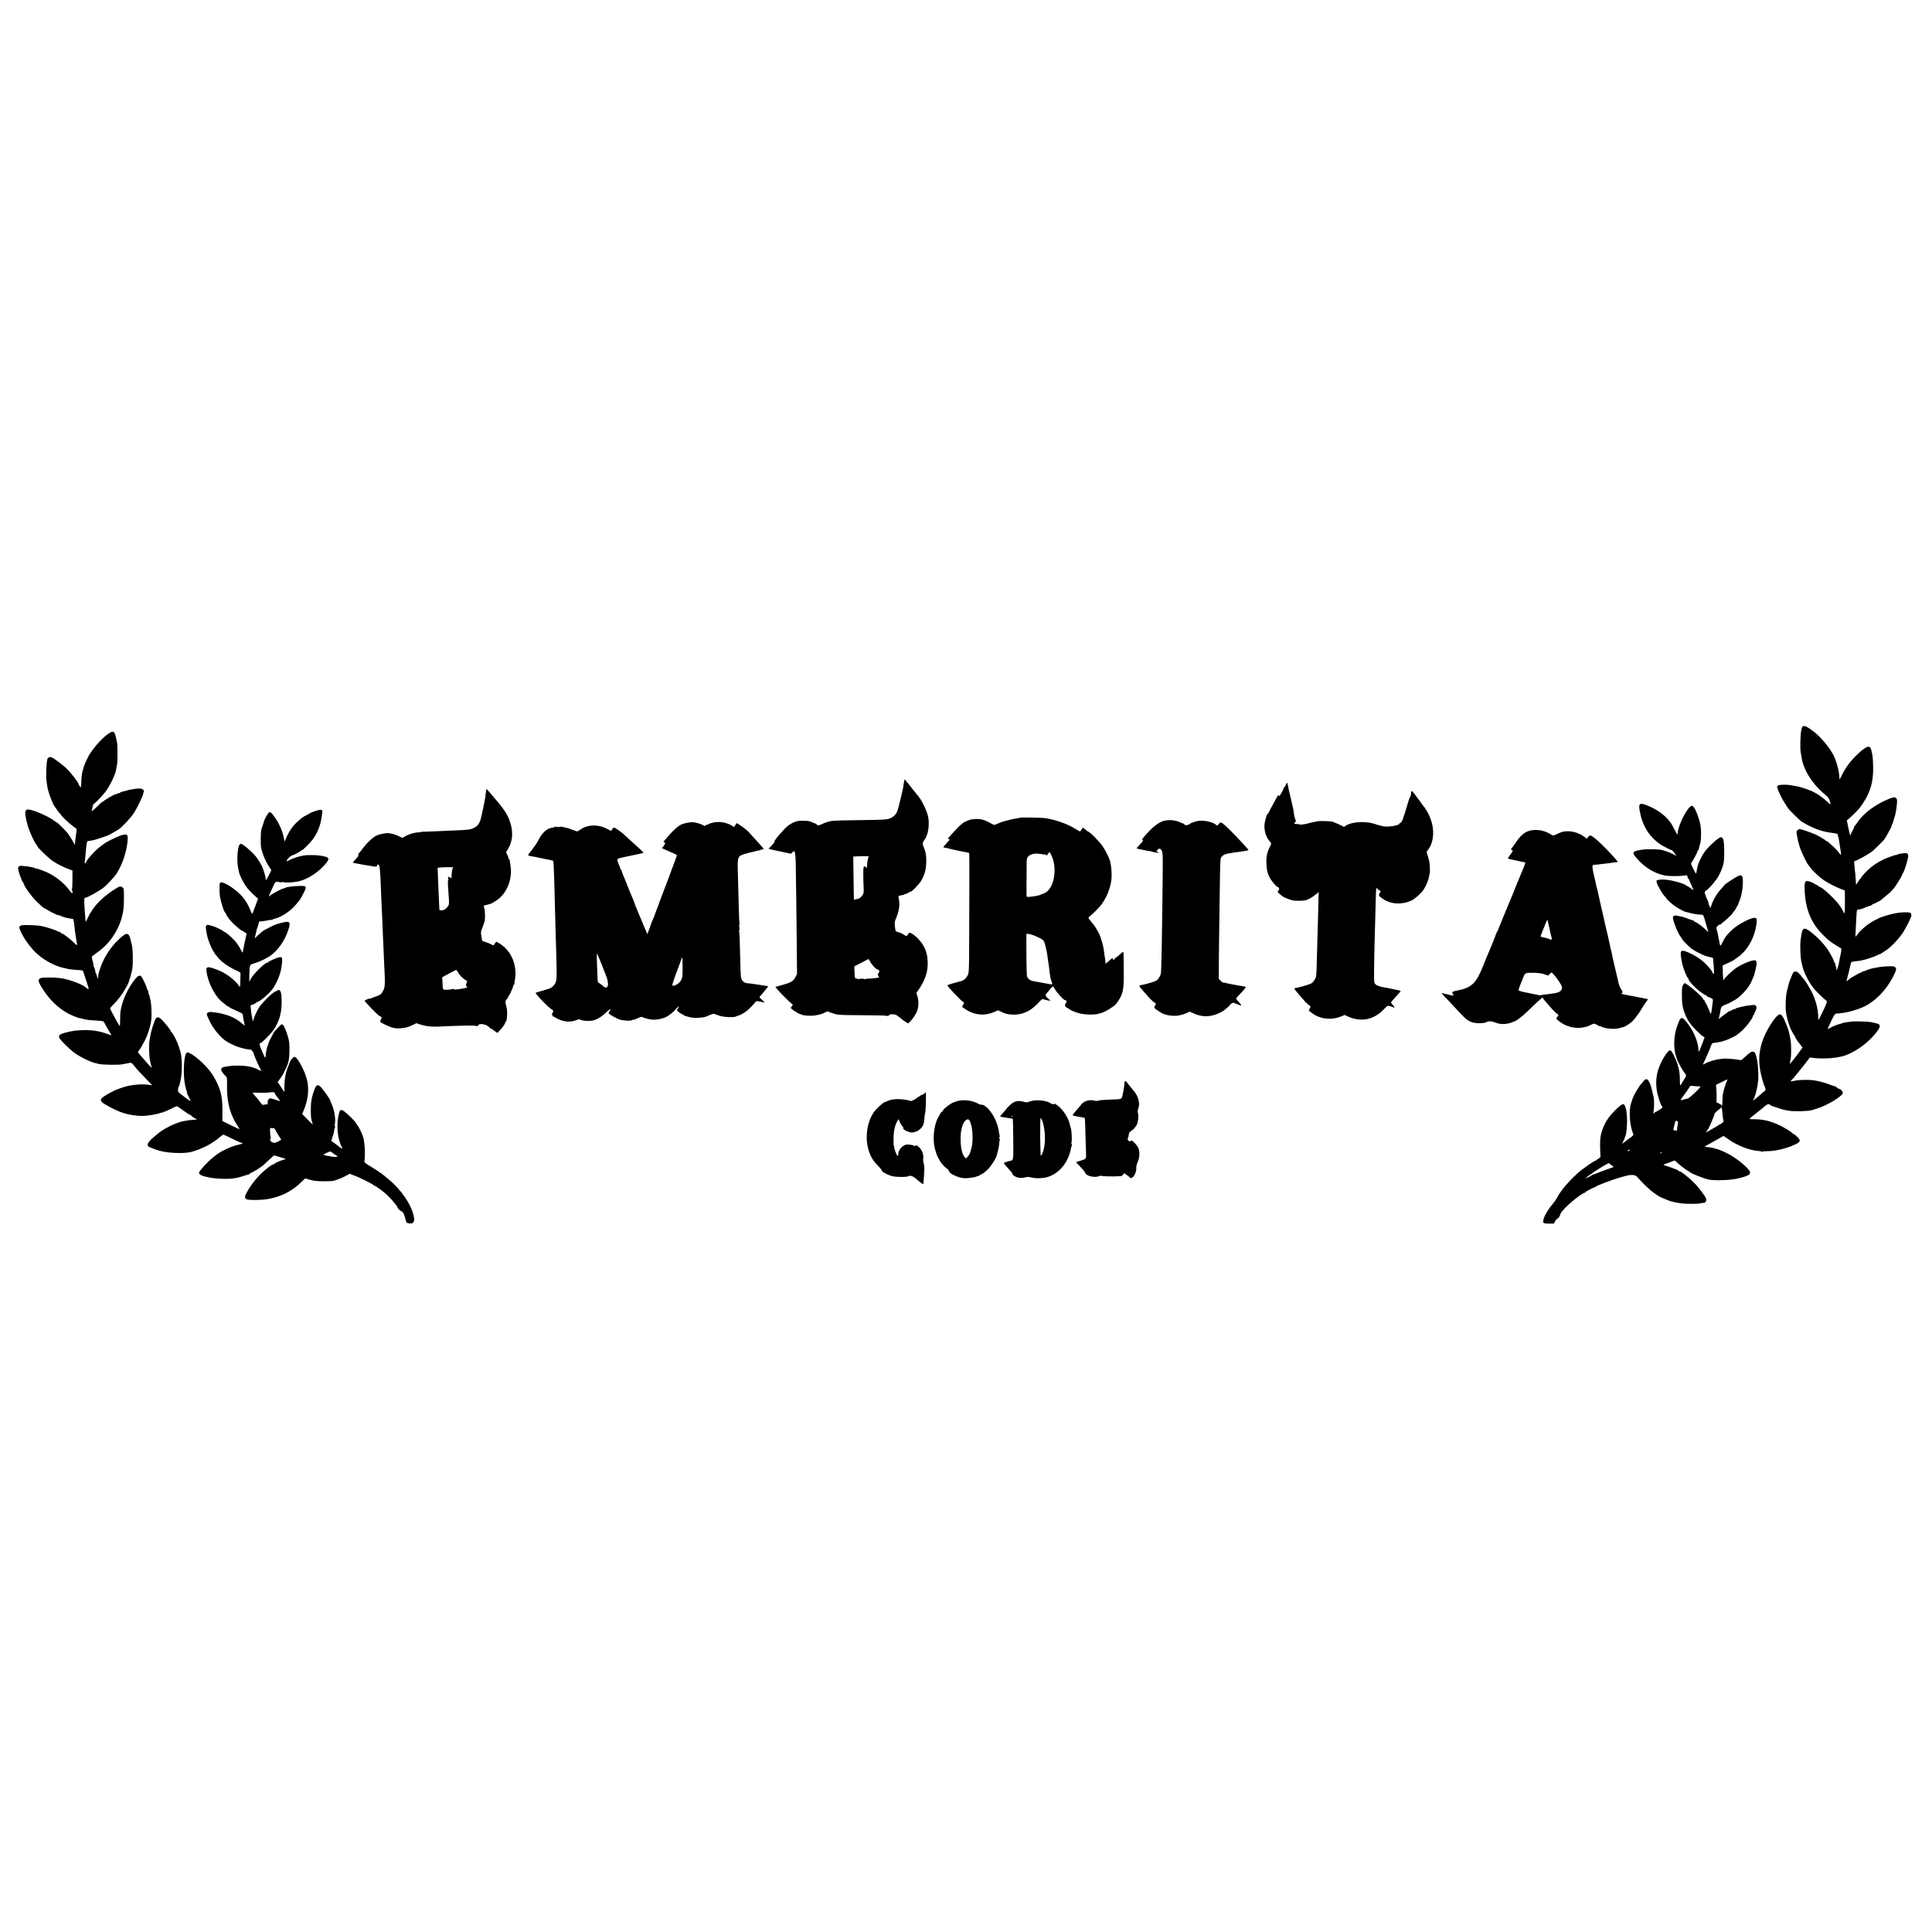 <?xml version="1.0" standalone="no"?>
<!DOCTYPE svg PUBLIC "-//W3C//DTD SVG 20010904//EN"
 "http://www.w3.org/TR/2001/REC-SVG-20010904/DTD/svg10.dtd">
<svg version="1.0" xmlns="http://www.w3.org/2000/svg"
 width="3000pt" height="3000pt" viewBox="0 0 3000 3000"
 preserveAspectRatio="xMidYMid meet">
<g transform="translate(0,3000) scale(0.1,-0.1)"
fill="#000000" stroke="none">
<path d="M27992 18721 c-7 -4 -17 -32 -23 -62 -13 -66 -19 -289 -8 -338 4 -20
10 -54 13 -76 25 -193 169 -422 361 -579 49 -39 63 -58 77 -100 9 -28 15 -52
13 -54 -2 -2 -15 6 -29 19 -74 71 -144 123 -218 162 -87 46 -227 93 -308 103
-14 2 -36 5 -50 9 -62 14 -185 13 -208 -1 -12 -8 -20 -19 -17 -24 3 -6 8 -20
10 -32 6 -30 85 -192 97 -196 4 -2 8 -10 8 -18 0 -8 5 -14 10 -14 6 0 10 -6
10 -13 0 -7 9 -23 20 -35 11 -12 20 -24 20 -28 0 -9 180 -186 205 -201 172
-106 323 -161 490 -178 33 -4 64 -11 70 -16 5 -5 6 -9 2 -9 -4 0 -3 -8 2 -18
5 -10 12 -36 15 -58 3 -21 7 -50 10 -64 17 -93 27 -172 23 -176 -2 -2 -16 14
-32 35 -15 22 -57 68 -94 101 -84 77 -88 80 -100 80 -5 0 -11 4 -13 8 -5 13
-158 100 -188 107 -3 1 -18 7 -35 14 -41 17 -143 50 -172 55 -15 3 -30 -3 -42
-15 -15 -16 -17 -28 -10 -67 13 -80 18 -101 43 -187 23 -75 112 -263 136 -285
3 -3 17 -21 30 -40 35 -52 144 -153 221 -205 57 -38 170 -96 244 -125 11 -4
32 -12 46 -18 l26 -10 1 -176 c1 -98 -2 -176 -7 -176 -7 0 -21 22 -25 40 -1 3
-19 32 -40 65 -61 96 -284 305 -324 305 -7 0 -12 3 -12 8 0 4 -15 13 -32 21
-18 8 -35 17 -38 21 -8 11 -89 40 -110 40 -34 0 -42 -34 -37 -153 13 -287 101
-501 282 -682 81 -82 125 -116 215 -170 36 -21 66 -39 68 -41 9 -6 0 -79 -15
-129 -3 -11 -7 -31 -8 -45 -5 -52 -38 -169 -46 -164 -5 3 -7 9 -4 14 3 4 -2
26 -9 48 -8 22 -12 43 -9 46 4 3 1 6 -5 6 -7 0 -12 6 -12 13 0 24 -63 142
-113 212 -93 131 -288 305 -342 305 -34 0 -47 -33 -65 -175 -12 -95 -3 -290
16 -357 3 -9 7 -26 9 -39 19 -96 104 -266 180 -358 34 -41 139 -145 174 -173
34 -26 34 -27 20 -60 -7 -18 -14 -35 -14 -38 -1 -9 -104 -220 -108 -220 -2 0
-3 19 -3 43 -1 125 -39 271 -104 400 -42 83 -112 190 -142 218 -10 9 -18 19
-18 23 0 7 -60 66 -69 67 -48 6 -49 6 -77 -60 -16 -36 -29 -68 -30 -71 0 -3
-3 -12 -7 -20 -6 -15 -25 -88 -27 -102 -1 -4 -6 -22 -11 -40 -20 -70 -28 -229
-16 -338 5 -47 35 -162 54 -210 4 -8 7 -17 8 -20 6 -22 61 -126 67 -128 4 -2
8 -8 8 -13 0 -9 49 -88 60 -99 4 -3 18 -21 33 -41 l27 -36 -40 -54 c-22 -30
-43 -58 -47 -64 -5 -5 -24 -30 -43 -55 -18 -25 -42 -53 -52 -63 -18 -18 -18
-17 -13 10 3 15 9 42 12 58 8 42 8 211 0 265 -11 77 -32 168 -47 205 -4 11
-18 47 -31 80 -33 87 -65 135 -90 135 -58 0 -225 -261 -278 -434 -42 -138 -52
-236 -37 -383 7 -77 56 -265 82 -314 11 -22 12 -34 4 -49 -6 -11 -14 -20 -18
-20 -4 0 -28 -20 -53 -44 -25 -23 -63 -55 -83 -71 l-36 -27 20 46 c24 54 63
223 55 237 -4 5 -3 9 2 9 15 0 5 269 -13 340 -2 8 -8 35 -14 60 -13 54 -26 70
-54 70 -25 0 -46 -14 -124 -86 -50 -46 -59 -51 -84 -43 -49 14 -236 28 -258
19 -3 -1 -21 -3 -40 -5 -68 -5 -195 -44 -235 -71 -32 -22 -36 -16 -16 24 11
20 27 55 36 77 10 22 26 58 35 80 10 22 26 61 35 88 10 26 20 47 24 48 3 0 15
2 26 5 11 2 40 6 65 10 25 3 56 11 70 16 14 5 34 12 44 14 25 5 169 73 176 83
3 4 15 14 28 23 78 53 222 231 222 274 0 8 5 14 10 14 6 0 10 6 10 13 0 6 6
24 14 38 39 76 24 112 -47 103 -98 -12 -115 -15 -184 -32 -40 -9 -73 -20 -73
-24 0 -5 -8 -8 -17 -8 -10 0 -33 -9 -50 -20 -18 -11 -33 -16 -33 -12 0 4 -4 2
-8 -3 -4 -6 -25 -22 -47 -37 -22 -14 -53 -38 -69 -52 -36 -32 -40 -32 -32 -3
4 12 9 36 12 52 18 115 20 118 87 144 59 22 161 78 201 111 51 41 125 121 159
172 20 32 37 59 37 62 0 2 10 25 22 52 12 27 23 54 25 59 48 172 51 228 15
233 -44 7 -180 -47 -282 -111 -62 -39 -200 -169 -200 -188 0 -5 -3 -9 -7 -9
-5 0 -9 51 -11 114 l-2 114 37 17 c80 37 128 60 133 65 3 3 24 18 48 34 121
82 212 205 267 363 36 104 54 226 36 253 -28 42 -276 -80 -391 -192 -71 -70
-97 -104 -136 -186 -28 -56 -32 -59 -39 -21 -3 13 -10 49 -16 79 -5 30 -12 66
-15 80 -2 14 -7 32 -10 40 -17 45 -14 64 12 87 15 12 31 20 35 17 5 -3 9 -2 9
3 0 4 17 19 37 33 35 24 157 140 147 140 -3 0 7 12 21 28 14 15 28 36 31 47 4
11 10 22 14 25 11 8 58 130 69 181 27 118 33 266 12 292 -17 21 -26 21 -71 -1
-43 -20 -200 -125 -200 -132 0 -3 -26 -34 -59 -68 -58 -61 -132 -189 -146
-251 -8 -36 -25 -51 -25 -22 0 11 -4 23 -10 26 -5 3 -10 15 -10 26 0 10 -4 27
-9 37 -19 35 -51 121 -51 136 0 8 12 23 28 32 40 25 140 140 183 213 21 35 50
100 65 145 23 69 27 99 28 206 2 196 -11 260 -53 260 -32 0 -186 -139 -248
-222 -53 -73 -111 -198 -119 -258 -3 -29 -15 -84 -18 -87 -2 -2 -21 33 -43 77
-40 78 -40 81 -23 102 25 33 90 157 90 174 0 8 5 14 10 14 6 0 9 3 8 8 -1 4 4
27 11 52 22 76 23 82 25 185 2 108 -13 191 -57 306 -56 147 -83 166 -137 97
-84 -108 -169 -305 -170 -398 -1 -18 -13 0 -44 62 -24 48 -55 103 -69 121 -83
109 -204 198 -348 256 -127 51 -147 39 -129 -71 39 -231 142 -403 315 -524 41
-29 166 -94 182 -94 6 0 26 -20 43 -45 l31 -45 -53 28 c-29 15 -73 33 -98 41
-25 7 -52 16 -60 19 -46 16 -229 21 -315 9 -173 -25 -178 -41 -56 -171 120
-125 260 -204 417 -233 51 -9 226 -9 285 1 47 8 47 8 54 -23 4 -17 11 -31 16
-31 5 0 9 -6 10 -12 0 -7 15 -44 34 -83 18 -38 31 -72 29 -74 -2 -3 -14 5 -27
16 -12 11 -38 29 -57 39 -19 10 -37 21 -40 24 -9 9 -74 32 -145 51 -110 30
-210 39 -273 26 -31 -6 -33 -9 -27 -38 11 -50 111 -217 137 -227 4 -2 8 -7 8
-12 0 -15 92 -99 150 -138 46 -31 145 -83 153 -81 1 1 22 -4 47 -11 76 -21
139 -31 197 -33 30 -1 33 -5 52 -67 11 -36 27 -91 35 -123 8 -31 18 -62 21
-67 14 -23 -9 -7 -43 29 -39 41 -152 121 -171 121 -6 0 -11 5 -11 10 0 6 -6
10 -12 10 -7 0 -35 9 -63 19 -44 18 -86 32 -92 33 -2 0 -28 6 -59 13 -66 15
-92 10 -96 -19 -7 -45 85 -271 128 -313 8 -8 14 -19 14 -25 0 -12 147 -158
160 -158 5 0 15 -6 22 -13 16 -16 154 -83 188 -92 3 0 28 -7 57 -15 l52 -13 6
-61 c3 -34 8 -91 9 -129 3 -57 1 -66 -10 -56 -8 6 -14 16 -14 21 0 17 -60 90
-123 149 -63 60 -157 120 -246 158 -85 36 -115 36 -122 1 -4 -22 10 -127 28
-195 17 -68 71 -198 84 -203 5 -2 9 -9 9 -16 0 -31 120 -155 207 -214 34 -23
67 -42 72 -42 6 0 11 -4 11 -10 0 -5 5 -10 11 -10 6 0 26 -7 45 -16 34 -17 35
-17 29 -68 -8 -75 -24 -178 -29 -183 -1 -2 -15 30 -30 70 -16 39 -37 84 -47
99 -11 14 -19 31 -19 37 0 6 -4 11 -10 11 -5 0 -10 5 -10 11 0 28 -198 204
-284 252 -13 7 -42 -38 -46 -70 -5 -58 -4 -213 3 -255 16 -98 52 -194 106
-278 40 -63 190 -215 221 -225 12 -4 20 -12 17 -18 -30 -88 -82 -217 -87 -217
-3 0 -6 10 -6 23 -3 144 -92 339 -217 473 -37 41 -59 35 -85 -24 -17 -39 -43
-114 -47 -132 -1 -3 -4 -18 -8 -35 -29 -122 -25 -280 9 -377 7 -21 14 -42 15
-46 5 -27 93 -186 116 -210 33 -34 32 -46 -8 -106 -21 -32 -39 -62 -39 -66 0
-4 -6 -12 -12 -18 -10 -8 -13 9 -13 81 -1 105 -7 145 -39 252 -5 17 -27 68
-52 120 -55 115 -67 114 -145 -5 -38 -59 -56 -95 -88 -177 -39 -100 -52 -215
-37 -334 10 -85 59 -242 85 -272 11 -14 5 -21 -43 -52 -30 -19 -60 -35 -66
-35 -5 0 -10 -4 -10 -10 0 -5 -5 -10 -10 -10 -6 0 -8 10 -5 23 11 41 13 188 3
230 -19 87 -41 172 -47 182 -3 6 -6 16 -7 22 -1 7 -12 28 -23 47 -26 41 -47
39 -88 -11 -15 -19 -36 -43 -45 -54 -10 -10 -18 -22 -18 -26 0 -3 -10 -20 -23
-37 -30 -40 -86 -157 -89 -186 0 -3 -5 -16 -10 -30 -38 -101 -24 -340 28 -466
13 -30 12 -31 -47 -75 -34 -24 -74 -55 -90 -68 l-29 -23 10 28 c6 16 16 34 22
41 6 7 7 13 3 13 -4 0 -3 6 3 13 39 46 51 342 18 456 -27 96 -48 90 -188 -52
-112 -114 -179 -242 -205 -392 -8 -44 -9 -179 -2 -263 4 -50 2 -54 -26 -70
-16 -9 -31 -20 -33 -24 -2 -5 -8 -8 -13 -8 -9 0 -113 -65 -135 -85 -6 -5 -22
-17 -35 -25 -143 -94 -365 -333 -427 -462 -12 -23 -42 -68 -68 -98 -107 -129
-166 -247 -147 -297 4 -9 30 -13 84 -13 l79 0 18 36 c10 19 29 41 43 47 15 8
27 26 34 51 6 28 30 60 80 111 95 98 273 235 305 235 5 0 10 4 10 9 0 5 8 11
18 14 9 4 36 18 60 32 23 14 48 25 54 25 6 0 19 6 27 13 26 22 236 102 383
145 174 52 227 50 273 -6 57 -71 191 -197 250 -237 33 -22 62 -42 65 -45 7 -7
71 -36 153 -69 46 -19 135 -38 217 -48 76 -9 264 -8 287 2 10 4 30 7 44 6 29
-2 53 36 42 66 -17 46 -121 182 -193 253 -83 82 -195 170 -216 170 -3 0 -19 9
-35 21 -16 11 -29 17 -29 13 0 -3 -6 -2 -12 3 -11 8 -70 29 -168 60 -12 4 -11
7 5 14 22 10 66 26 77 28 4 1 23 8 42 16 44 19 41 19 68 -8 41 -40 141 -118
172 -134 17 -9 33 -19 36 -22 20 -24 231 -107 305 -119 99 -17 350 -6 434 18
17 5 34 9 36 9 3 1 6 1 8 2 1 0 10 2 19 4 24 4 112 37 119 44 4 3 10 16 14 29
14 46 -199 227 -360 306 -81 40 -141 64 -170 67 -5 1 -20 5 -32 10 -12 4 -48
11 -80 15 -32 3 -60 7 -61 9 -2 2 16 14 40 26 23 12 89 48 146 81 l103 59 51
-32 c27 -18 55 -37 62 -43 21 -19 134 -76 204 -103 83 -32 163 -51 237 -56 17
-1 36 -6 43 -10 6 -5 12 -5 12 0 0 4 30 8 68 8 127 -1 295 38 428 100 95 43
101 62 43 121 -24 24 -49 44 -55 44 -7 0 -14 4 -16 8 -6 17 -128 93 -209 131
-141 66 -261 93 -403 92 -80 -1 -83 -6 39 89 93 73 101 80 144 117 34 30 65
36 81 13 3 -4 14 -9 25 -13 11 -3 54 -17 95 -32 41 -14 88 -28 105 -31 16 -2
48 -8 70 -12 79 -14 304 -7 355 11 8 3 40 13 70 22 164 49 413 201 406 248 -3
21 -35 57 -51 57 -7 0 -24 9 -38 20 -15 12 -30 21 -34 22 -4 0 -19 5 -33 10
-14 6 -29 11 -35 12 -5 2 -23 9 -40 15 -43 18 -166 49 -227 57 -82 11 -228 7
-296 -9 -64 -15 -69 -10 -27 28 18 17 156 186 214 263 l54 71 61 -7 c160 -19
381 -1 491 40 184 68 373 211 492 371 64 88 58 114 -32 132 -22 5 -47 10 -55
12 -55 12 -269 18 -320 9 -14 -3 -47 -7 -73 -10 -26 -3 -55 -10 -65 -15 -9 -5
-21 -9 -27 -10 -25 -3 -111 -35 -148 -57 -23 -13 -44 -24 -47 -24 -3 0 21 54
53 120 47 99 62 120 80 121 12 0 36 2 52 4 17 2 50 7 75 10 59 7 212 52 277
81 188 82 361 253 474 468 57 109 63 135 37 158 -16 14 -36 16 -111 13 -51 -2
-108 -6 -127 -10 -19 -4 -46 -8 -60 -11 -59 -9 -142 -33 -156 -44 -7 -7 -14
-10 -14 -7 0 16 -228 -104 -250 -132 -3 -3 -13 -12 -22 -19 -14 -11 -16 -11
-13 5 2 10 4 18 5 18 1 0 3 9 5 19 3 17 7 31 20 76 1 3 9 41 19 85 10 44 21
83 25 86 3 4 33 10 66 13 33 3 70 8 83 11 12 3 32 7 43 10 49 10 186 58 206
71 12 8 27 14 33 14 6 0 23 8 38 18 15 11 47 32 72 48 69 44 190 170 249 258
59 86 141 252 141 282 0 40 -16 49 -87 48 -79 0 -144 -9 -228 -30 -71 -17
-188 -56 -195 -64 -3 -4 -20 -12 -38 -20 -43 -17 -137 -79 -179 -116 -17 -16
-40 -36 -50 -45 -21 -19 -51 -53 -76 -89 -18 -25 -18 -23 -12 80 3 58 8 152
11 210 5 107 7 115 27 115 29 1 117 30 117 39 0 5 3 7 6 3 4 -3 19 0 35 9 16
8 29 11 29 8 0 -4 9 1 19 10 11 10 25 18 33 20 8 1 31 12 51 24 21 12 40 22
42 22 3 0 13 6 22 14 105 85 151 124 164 141 9 11 27 31 39 45 32 37 130 198
130 214 0 8 3 16 8 18 10 4 40 87 67 185 36 130 19 144 -135 111 -8 -2 -21 -7
-27 -11 -7 -5 -13 -6 -13 -3 0 3 -30 -6 -67 -20 -38 -14 -72 -27 -78 -28 -17
-4 -131 -64 -172 -91 -48 -32 -117 -90 -157 -133 -58 -63 -66 -72 -66 -81 0
-5 -4 -11 -9 -13 -5 -1 -23 -25 -40 -52 -30 -49 -31 -49 -32 -20 -1 46 -14
203 -25 292 -4 35 -2 52 5 52 28 0 226 111 281 156 22 19 161 156 175 174 21
26 115 193 115 206 0 6 6 24 14 40 8 16 17 40 19 54 3 14 10 37 15 51 6 14 13
41 16 60 3 19 7 43 10 54 2 11 7 52 11 91 5 59 4 74 -10 88 -22 22 -41 20
-116 -10 -209 -85 -394 -223 -487 -364 -19 -30 -39 -56 -44 -58 -4 -2 -8 -10
-8 -17 0 -8 -13 -36 -29 -64 -16 -27 -27 -52 -24 -55 4 -3 2 -6 -4 -6 -6 0
-20 52 -32 116 l-23 116 38 31 c33 28 132 126 159 159 28 33 95 138 117 183
72 143 99 281 94 470 -4 139 -6 157 -28 247 -21 84 -68 71 -209 -59 -107 -99
-191 -211 -250 -333 -30 -63 -38 -72 -37 -42 3 89 -48 278 -99 370 -67 120
-192 268 -293 347 -104 81 -151 103 -178 86z m-1182 -5519 c-17 -36 -46 -132
-58 -197 -3 -16 -6 -63 -6 -102 -1 -40 -4 -73 -8 -73 -5 0 -8 4 -8 9 0 5 -17
17 -38 26 l-38 17 1 91 c1 50 -2 112 -5 137 -6 45 -5 47 24 59 17 7 56 25 86
41 30 16 58 29 62 29 3 1 -2 -16 -12 -37z m-424 -71 c31 -1 30 -2 -60 -91 -50
-50 -102 -93 -116 -96 -14 -3 -46 -12 -72 -19 -55 -15 -57 -21 25 90 33 44 64
90 70 103 10 22 16 23 66 18 31 -3 70 -5 87 -5z m358 -401 c6 -77 14 -128 21
-140 4 -7 -49 -50 -61 -50 -4 0 -21 -11 -38 -24 -17 -13 -41 -26 -53 -30 -13
-4 -23 -12 -23 -17 0 -6 -4 -8 -9 -5 -5 3 -14 -1 -21 -9 -7 -8 -17 -15 -23
-15 -6 0 -19 -8 -30 -17 -19 -18 -20 -17 -7 7 7 14 16 27 19 30 15 12 104 223
106 251 0 6 109 98 111 95 1 0 4 -35 8 -76z m-690 -173 c-1 -18 -4 -34 -5 -37
-4 -12 -6 -27 -7 -53 -2 -25 -5 -27 -29 -21 -16 4 -29 7 -30 8 -2 2 28 129 33
137 2 4 12 5 23 2 14 -4 18 -12 15 -36z m-754 -422 c-7 -8 -17 -12 -22 -9 -6
4 -5 10 3 15 22 14 33 10 19 -6z m500 -35 c-8 -5 -19 -10 -25 -10 -5 0 -3 5 5
10 8 5 20 10 25 10 6 0 3 -5 -5 -10z m-804 -171 c3 -6 20 -19 37 -29 22 -14
27 -21 16 -24 -8 -3 -59 -21 -114 -41 -55 -19 -109 -40 -120 -45 -27 -13 -68
-28 -79 -28 -5 0 -12 -4 -15 -9 -3 -4 -28 -19 -56 -32 l-50 -23 28 26 c15 14
32 26 38 26 5 0 9 5 9 10 0 6 7 10 15 10 8 0 15 4 15 8 0 10 243 160 262 161
4 1 10 -4 14 -10z"/>
<path d="M1703 18620 c-97 -59 -233 -206 -320 -345 -12 -20 -67 -135 -69 -145
0 -3 -3 -12 -7 -20 -7 -18 -30 -99 -33 -120 -7 -42 -13 -111 -13 -163 -1 -53
-2 -57 -17 -43 -9 9 -17 22 -18 29 -5 34 -116 179 -195 256 -50 48 -190 154
-224 169 -32 14 -62 3 -71 -25 -17 -57 -25 -282 -13 -348 3 -16 8 -50 11 -75
9 -81 95 -305 127 -330 3 -3 18 -24 33 -47 14 -24 31 -43 36 -43 6 0 10 -6 10
-13 0 -16 118 -130 194 -187 l57 -43 -6 -54 c-3 -29 -9 -72 -13 -96 -4 -23 -7
-54 -7 -69 1 -16 0 -28 -1 -28 -1 0 -19 30 -40 68 -21 37 -44 73 -51 80 -7 7
-13 17 -13 22 0 10 -168 180 -179 180 -4 0 -17 8 -29 18 -77 66 -342 182 -414
182 -58 0 -60 -55 -10 -240 27 -99 106 -274 139 -308 7 -7 13 -18 13 -23 0
-17 175 -186 235 -226 74 -50 171 -99 250 -128 l60 -22 0 -146 c0 -91 -4 -147
-10 -147 -7 0 -7 -3 0 -8 12 -9 16 -52 4 -52 -4 0 -18 15 -31 33 -99 139 -266
264 -433 322 -27 9 -57 20 -65 23 -8 3 -19 4 -24 3 -4 -1 -13 2 -20 7 -14 12
-106 29 -198 36 -56 5 -72 -9 -65 -56 6 -44 57 -179 74 -200 8 -9 16 -23 17
-32 5 -34 115 -185 186 -256 74 -73 115 -110 125 -110 3 0 28 -15 57 -33 29
-18 69 -39 88 -47 19 -7 39 -17 45 -22 5 -4 18 -8 30 -8 12 0 25 -4 30 -8 12
-9 66 -27 115 -38 30 -6 45 -9 82 -13 8 -1 17 -42 23 -106 6 -61 13 -118 20
-159 2 -17 7 -44 10 -61 18 -104 23 -100 -47 -33 -35 33 -81 72 -103 86 -22
15 -42 30 -45 33 -3 3 -15 9 -27 13 -13 4 -23 12 -23 17 0 5 -8 9 -18 9 -10 0
-22 4 -27 9 -14 14 -181 68 -250 81 -33 7 -117 14 -188 15 -175 4 -183 -4
-121 -129 40 -81 104 -173 179 -257 122 -136 328 -255 497 -284 17 -3 34 -8
37 -10 8 -4 134 -18 190 -19 28 -1 47 -7 51 -16 8 -17 83 -249 86 -267 3 -18
-9 -16 -33 6 -53 50 -218 116 -363 146 -49 10 -147 17 -225 16 -100 -1 -113
-3 -137 -16 -36 -22 -23 -60 67 -196 115 -172 275 -310 443 -380 41 -17 82
-32 91 -34 9 -1 34 -8 56 -13 67 -18 106 -23 215 -29 58 -3 110 -9 116 -14 5
-4 21 -30 34 -56 13 -26 39 -71 57 -100 18 -29 33 -54 33 -57 0 -3 -30 6 -67
20 -111 42 -232 61 -357 58 -61 -2 -124 -5 -141 -8 -126 -18 -231 -50 -244
-74 -5 -9 -5 -27 -1 -38 13 -32 166 -183 241 -236 91 -65 228 -132 309 -153 3
0 30 -7 60 -15 57 -15 322 -19 370 -6 14 3 39 8 55 10 17 3 42 7 56 11 28 7
36 2 84 -59 34 -43 83 -96 193 -209 l77 -79 -50 7 c-114 16 -274 2 -390 -34
-64 -20 -169 -61 -174 -68 -3 -5 -11 -9 -17 -10 -19 -4 -127 -70 -151 -92 -22
-21 -22 -44 1 -66 31 -30 174 -107 271 -146 101 -41 245 -68 357 -67 84 1 220
24 281 47 15 6 27 8 27 5 0 -4 7 -1 15 6 8 7 15 10 15 7 0 -3 42 15 93 40 50
25 97 46 102 46 6 0 51 -30 101 -66 50 -37 96 -67 102 -67 6 0 12 -3 14 -7 5
-12 66 -53 77 -53 5 0 12 -4 15 -8 3 -5 -19 -10 -49 -11 -30 -1 -63 -4 -73 -6
-11 -2 -35 -6 -53 -9 -62 -10 -74 -14 -159 -46 -47 -18 -92 -39 -101 -46 -8
-8 -20 -14 -25 -14 -8 0 -98 -57 -129 -82 -153 -122 -190 -168 -166 -206 7
-12 118 -55 191 -74 115 -30 296 -40 427 -25 98 12 287 89 384 157 20 14 47
32 59 40 12 8 38 30 58 47 20 18 43 33 50 33 8 0 44 -16 80 -34 79 -41 168
-81 200 -91 32 -9 24 -14 -49 -31 -119 -27 -279 -103 -356 -169 -6 -5 -24 -20
-40 -32 -76 -58 -213 -209 -213 -234 0 -30 49 -52 165 -74 112 -22 303 -27
390 -10 57 11 70 13 70 15 0 1 8 3 17 5 9 2 41 11 70 21 29 10 56 17 61 16 4
-1 7 2 7 6 0 5 19 17 43 27 39 17 140 82 177 113 8 7 48 44 89 83 40 38 76 69
80 69 3 0 45 -13 94 -29 l87 -28 -42 -13 c-54 -15 -132 -51 -136 -62 -2 -4 -9
-8 -16 -8 -25 0 -133 -84 -213 -165 -80 -82 -158 -187 -203 -275 -32 -60 -33
-74 -10 -95 15 -14 39 -17 122 -18 95 0 183 6 233 17 91 20 127 30 196 57 99
38 207 108 297 194 l71 67 53 -15 c29 -9 71 -19 93 -23 44 -8 244 -9 287 -1
42 8 137 45 200 79 l58 31 62 -23 c78 -27 308 -141 308 -152 0 -4 6 -8 13 -8
15 0 141 -92 201 -148 56 -51 156 -172 156 -187 0 -14 41 -54 71 -69 22 -11
35 -42 59 -133 9 -37 15 -43 44 -49 77 -14 101 23 78 121 -41 180 -194 402
-388 563 -21 17 -50 42 -64 53 -41 35 -139 101 -230 155 -65 39 -84 56 -82 70
17 101 5 314 -23 389 -26 74 -65 149 -92 182 -13 14 -23 30 -23 34 0 13 -138
147 -181 176 -48 31 -62 23 -78 -45 -41 -173 -22 -384 46 -515 14 -28 14 -28
-9 -16 -13 6 -30 19 -40 28 -9 9 -38 31 -65 50 l-49 34 14 46 c8 25 16 53 20
61 4 13 8 33 15 80 2 8 6 21 10 28 5 6 4 12 -1 12 -6 0 -7 14 -3 33 16 77 -6
219 -50 314 -10 24 -19 47 -19 51 0 14 -104 165 -143 206 -49 54 -75 46 -104
-31 -44 -115 -58 -197 -57 -328 0 -100 6 -142 24 -189 5 -15 7 -26 5 -26 -3 0
-40 37 -84 81 l-79 81 26 62 c60 147 80 289 58 426 -23 145 -154 400 -206 400
-18 0 -69 -64 -74 -94 -2 -6 -10 -29 -20 -51 -37 -85 -58 -188 -59 -297 -1
-59 -2 -106 -3 -105 -1 1 -24 37 -52 79 l-50 77 31 43 c40 54 49 70 82 138 56
113 68 166 69 300 1 136 -2 157 -34 257 -32 102 -62 158 -84 158 -17 0 -134
-127 -136 -147 0 -3 -16 -34 -34 -67 -19 -34 -32 -61 -29 -61 3 0 0 -7 -7 -15
-7 -8 -9 -15 -5 -15 4 0 3 -6 -2 -12 -13 -17 -35 -110 -37 -159 -1 -21 -4 -41
-7 -44 -3 -3 -18 25 -33 62 -15 38 -34 83 -42 101 -15 36 -18 62 -6 62 23 0
163 139 211 210 90 132 127 268 124 450 -2 100 -8 140 -27 158 -16 16 -14 17
-87 -23 -50 -28 -189 -168 -233 -233 -37 -58 -84 -159 -90 -199 -3 -18 -13
-25 -13 -10 -1 6 -6 36 -12 65 -6 29 -10 56 -10 60 1 4 0 9 -1 12 -1 3 -4 26
-6 51 l-4 46 45 18 c25 11 45 23 45 27 0 4 5 8 11 8 34 0 172 115 235 195 57
72 123 222 139 317 16 88 20 148 13 168 -7 19 -13 21 -44 15 -38 -7 -167 -65
-172 -77 -2 -5 -9 -8 -16 -8 -34 0 -213 -176 -250 -246 l-26 -49 2 122 c2 68
6 123 10 123 5 0 7 5 5 12 -1 7 24 19 59 29 72 20 182 70 242 111 123 84 230
233 285 398 45 133 31 153 -86 124 -40 -10 -74 -19 -77 -20 -3 -1 -15 -5 -28
-9 -22 -7 -127 -59 -182 -90 -14 -7 -52 -39 -84 -69 -32 -31 -60 -56 -62 -56
-1 0 6 29 16 65 10 36 16 65 13 65 -3 0 -1 6 4 13 6 6 16 36 23 65 6 28 13 52
13 52 1 1 27 3 57 6 30 3 72 10 93 15 20 6 42 7 47 4 6 -3 10 -2 10 3 0 6 15
13 33 16 93 17 251 120 327 214 25 30 50 60 55 66 14 15 51 80 82 145 38 76
28 87 -73 84 -112 -3 -202 -15 -229 -31 -5 -4 -17 -7 -25 -9 -25 -3 -176 -83
-199 -105 -12 -11 -24 -18 -26 -16 -2 2 10 32 27 68 17 36 39 84 49 108 22 50
36 58 89 44 22 -5 40 -6 40 -1 0 5 10 5 23 0 31 -11 152 -4 232 13 146 31 326
151 435 290 56 72 37 91 -117 112 -58 9 -195 8 -243 -1 -67 -12 -145 -37 -202
-65 -32 -16 -58 -27 -58 -24 0 27 63 90 93 93 14 1 111 53 125 67 7 8 18 14
24 14 5 0 47 37 92 83 119 120 188 262 211 434 4 26 8 58 10 70 7 43 -20 49
-98 23 -40 -13 -77 -27 -82 -31 -6 -4 -35 -21 -66 -37 -62 -32 -80 -46 -156
-116 -69 -64 -126 -153 -178 -281 -7 -16 -10 -11 -15 25 -15 105 -67 229 -139
333 -47 68 -69 89 -88 85 -17 -3 -73 -99 -86 -147 -3 -12 -6 -24 -7 -26 0 -3
-7 -23 -15 -45 -8 -22 -14 -42 -15 -45 0 -3 0 -6 -1 -7 -11 -29 -15 -226 -5
-278 17 -91 69 -215 124 -298 l35 -54 -38 -78 c-21 -44 -42 -77 -47 -74 -5 3
-6 9 -3 13 7 12 -32 149 -58 201 -21 42 -69 119 -92 148 -45 56 -137 140 -194
178 -42 27 -42 27 -61 8 -29 -29 -45 -224 -27 -334 11 -68 19 -105 27 -125 64
-154 123 -236 247 -345 l40 -35 -39 -105 c-21 -58 -42 -113 -46 -123 -6 -14
-16 2 -41 65 -54 131 -134 231 -260 322 -108 79 -190 112 -206 85 -9 -13 -9
-163 0 -209 19 -108 67 -251 87 -258 4 -2 8 -8 8 -14 0 -15 55 -92 97 -134 44
-45 138 -124 147 -124 4 0 21 -10 39 -22 18 -13 33 -23 35 -24 1 -1 -5 -32
-14 -70 -17 -75 -18 -78 -30 -144 -4 -25 -9 -48 -10 -52 -1 -5 -2 -16 -3 -25
-1 -11 -11 0 -25 27 -39 78 -73 125 -133 186 -64 63 -116 104 -133 104 -5 0
-10 4 -10 9 0 7 -120 67 -155 77 -87 26 -94 27 -108 16 -8 -7 -13 -24 -11 -40
12 -94 19 -126 44 -202 28 -85 79 -183 120 -230 12 -14 30 -34 39 -45 47 -58
164 -137 276 -187 57 -25 60 -29 59 -60 -1 -18 -2 -71 -3 -118 -2 -83 -2 -84
-19 -60 -51 74 -146 154 -252 212 -44 24 -150 65 -187 73 -10 1 -22 4 -28 6
-5 1 -18 -1 -27 -5 -14 -6 -16 -17 -12 -54 3 -26 8 -56 11 -67 4 -11 8 -27 10
-35 32 -135 132 -308 220 -377 19 -15 47 -38 62 -50 14 -13 32 -23 39 -23 6 0
12 -3 12 -8 0 -7 42 -28 153 -76 45 -20 57 -30 58 -48 1 -25 2 -32 18 -108 6
-28 11 -53 11 -56 0 -2 -15 9 -32 25 -118 107 -266 164 -481 186 -62 7 -90
-19 -68 -63 4 -9 18 -39 31 -67 49 -110 149 -237 246 -312 35 -27 155 -87 204
-101 95 -28 145 -39 192 -41 14 -1 53 -53 47 -63 -3 -6 76 -187 103 -235 21
-38 19 -39 -30 -14 -87 44 -180 64 -312 64 -80 1 -122 -3 -213 -19 -60 -11
-68 -41 -26 -96 19 -23 41 -48 50 -55 14 -10 16 -34 14 -150 -2 -204 30 -364
105 -514 17 -35 42 -78 56 -96 13 -17 24 -36 24 -42 0 -6 5 -11 12 -11 6 0 9
-2 6 -6 -3 -3 -66 25 -140 62 l-135 67 1 141 c0 121 -4 175 -18 256 -22 121
-93 272 -181 384 -76 99 -214 222 -299 267 -42 22 -47 22 -61 8 -43 -43 -55
-351 -20 -506 11 -50 14 -59 24 -85 6 -16 8 -28 5 -28 -3 0 1 -12 9 -27 7 -16
21 -43 31 -62 9 -18 15 -35 13 -38 -4 -4 -146 101 -184 136 -15 14 -11 74 7
96 4 6 11 24 13 40 3 17 8 41 11 55 25 110 26 316 3 416 -12 51 -37 125 -58
175 -25 60 -79 152 -91 157 -4 2 -8 8 -8 14 0 14 -104 144 -148 184 -34 32
-60 35 -82 10 -20 -25 -77 -202 -86 -271 -3 -22 -9 -56 -13 -75 -11 -50 -6
-246 7 -305 6 -27 13 -60 16 -73 3 -12 8 -27 12 -34 13 -20 -19 4 -45 35 -14
16 -30 34 -36 41 -6 6 -39 44 -73 84 l-62 73 17 27 c10 15 20 29 23 32 3 3 11
16 18 30 7 14 20 39 30 55 53 89 106 244 119 345 13 105 5 265 -16 338 -5 17
-8 32 -6 32 2 0 -3 16 -11 35 -8 19 -12 35 -9 35 3 0 -1 13 -10 30 -8 16 -16
33 -16 37 -4 27 -67 161 -86 181 -22 23 -51 12 -90 -35 -116 -143 -202 -328
-231 -498 -4 -22 -7 -84 -7 -138 0 -53 -2 -97 -5 -97 -6 0 -18 19 -69 112 -60
109 -81 151 -81 160 0 5 21 31 48 57 82 84 137 156 187 246 15 28 30 55 34 60
18 23 71 206 77 265 12 106 6 315 -11 363 -2 6 -7 23 -9 37 -26 134 -55 156
-129 98 -122 -96 -232 -236 -305 -389 -48 -99 -89 -240 -77 -260 4 -5 2 -9 -4
-9 -5 0 -13 15 -16 33 -4 17 -11 37 -15 42 -5 6 -8 13 -8 18 -1 21 -16 73 -24
85 -6 6 -8 12 -5 12 3 0 -3 32 -13 72 -19 70 -19 72 0 85 10 7 25 19 32 26 7
6 31 24 53 39 160 110 303 313 359 508 33 118 40 173 40 333 1 135 0 139 -23
158 -29 24 -44 20 -135 -39 -141 -89 -274 -216 -336 -317 -13 -22 -27 -42 -30
-45 -3 -3 -20 -36 -38 -75 -17 -38 -32 -63 -33 -55 0 8 -2 26 -4 40 -4 39 -16
221 -17 255 0 65 2 75 18 75 29 0 227 112 292 165 46 37 162 164 191 208 100
155 172 387 174 557 0 58 -23 66 -113 35 -62 -21 -236 -107 -250 -124 -3 -3
-24 -19 -48 -35 -76 -52 -222 -209 -236 -254 -4 -12 -12 -20 -17 -16 -5 3 -8
8 -5 12 3 6 7 41 22 212 8 92 15 120 32 121 10 0 24 2 32 4 8 1 29 5 45 8 17
2 71 19 120 36 50 17 95 32 100 34 16 4 158 84 185 104 56 42 178 173 222 238
39 58 83 143 139 270 5 11 10 29 12 40 1 11 6 25 10 32 5 7 -1 21 -12 32 -21
21 -77 22 -161 6 -19 -4 -44 -9 -55 -10 -11 -2 -20 -4 -20 -5 0 -2 -10 -5 -77
-21 -27 -7 -48 -16 -48 -21 0 -5 -4 -7 -8 -4 -5 3 -20 -1 -35 -9 -15 -8 -27
-12 -27 -10 0 9 -157 -81 -178 -102 -7 -7 -17 -13 -22 -13 -4 0 -45 -37 -90
-82 -46 -45 -80 -73 -77 -63 4 11 8 32 11 48 8 44 17 67 26 67 8 0 95 87 137
137 10 12 26 31 36 43 31 36 91 142 119 205 45 106 41 95 53 160 4 28 10 57
13 65 8 28 9 293 1 329 -4 20 -13 62 -20 95 -19 87 -39 101 -96 66z m2567
-5601 c0 -6 10 -24 23 -39 44 -56 57 -74 53 -77 -2 -2 -29 6 -60 18 -32 11
-68 22 -81 24 -30 3 -52 -28 -49 -67 3 -25 -1 -28 -26 -28 -16 0 -35 -3 -43
-6 -10 -3 -25 9 -43 36 -33 46 -52 70 -95 117 -16 18 -29 34 -29 35 0 2 53 2
117 0 65 -2 136 1 158 6 41 9 75 0 75 -19z m-20 -538 c8 -1 21 -14 28 -30 7
-16 30 -56 52 -89 l38 -60 -49 -27 c-43 -23 -53 -25 -83 -15 -35 11 -50 38
-35 61 4 7 5 17 2 23 -4 5 -8 40 -9 76 -3 63 -2 66 19 64 12 -1 29 -3 37 -3z
m917 -385 c15 -12 38 -28 51 -35 12 -6 22 -15 22 -19 0 -9 -77 -8 -105 1 -11
4 -35 8 -52 9 -18 1 -33 6 -33 10 0 4 -7 5 -15 2 -8 -4 -15 -2 -15 2 0 9 86
52 107 53 6 1 24 -10 40 -23z"/>
<path d="M14047 17893 c-4 -6 -9 -27 -11 -47 -8 -59 -17 -107 -38 -191 -10
-44 -21 -87 -23 -96 -38 -168 -54 -202 -113 -243 -64 -44 -78 -45 -522 -51
-201 -2 -384 -7 -408 -10 -54 -6 -136 -33 -180 -57 -33 -18 -72 -17 -72 3 0 5
-5 9 -12 9 -6 0 -32 10 -57 22 -38 19 -63 23 -141 23 -88 0 -101 -3 -163 -33
-41 -20 -86 -53 -116 -85 -108 -114 -169 -190 -164 -203 3 -9 -16 -35 -45 -64
-28 -28 -49 -51 -46 -51 5 -2 11 -3 49 -12 17 -4 41 -9 55 -12 14 -2 45 -9 70
-15 25 -5 56 -12 70 -15 14 -2 43 -9 65 -14 37 -10 42 -9 61 15 34 42 44 12
50 -156 3 -112 13 -873 18 -1450 l2 -285 -26 -50 c-34 -65 -69 -84 -240 -130
-8 -2 -27 -8 -43 -12 l-27 -8 37 -45 c55 -64 195 -203 218 -216 19 -11 19 -12
1 -39 l-18 -28 33 -28 c19 -16 39 -29 45 -29 6 0 17 -7 24 -15 6 -8 15 -14 18
-13 4 1 21 -5 37 -12 44 -19 71 -22 160 -22 78 0 178 25 230 58 15 9 27 9 45
2 14 -6 30 -12 35 -14 6 -2 35 -11 65 -20 47 -14 109 -17 410 -18 195 -1 369
-5 386 -9 24 -6 33 -4 37 7 5 12 20 16 55 16 41 0 57 -6 98 -37 27 -21 55 -43
61 -49 7 -7 29 -22 48 -34 l36 -22 25 23 c46 44 100 124 118 177 22 65 23 161
1 224 l-16 48 39 57 c101 149 142 276 137 426 -1 45 -8 102 -16 127 -7 25 -13
47 -14 50 0 3 -13 31 -29 62 -41 83 -151 193 -211 212 -16 4 -25 -1 -38 -24
-16 -27 -20 -28 -40 -17 -12 6 -24 14 -27 17 -8 9 -83 39 -105 42 -17 3 -21
14 -28 77 -7 65 -5 80 14 125 50 118 65 215 47 303 -6 24 -8 47 -5 49 4 4 29
10 74 18 7 1 16 5 19 9 4 4 14 7 22 7 7 0 27 9 43 21 16 11 29 18 29 15 0 -22
133 113 163 166 59 100 81 187 80 313 0 89 -9 136 -38 208 -25 62 -24 66 17
127 49 72 70 200 55 321 -13 99 -102 287 -171 362 -12 13 -34 41 -51 63 -16
21 -34 44 -40 50 -5 6 -19 23 -30 39 -11 15 -29 37 -41 49 -12 12 -23 28 -26
36 -3 9 -7 10 -11 3z m-557 -1188 c0 0 -5 -16 -11 -35 -6 -19 -12 -57 -14 -85
-2 -27 -4 -54 -4 -58 -1 -5 -8 -1 -17 8 -32 32 -39 13 -39 -106 0 -64 2 -150
5 -192 3 -42 2 -89 -2 -104 -10 -35 -46 -78 -75 -87 -29 -9 -73 -17 -74 -14 0
2 -3 152 -5 335 l-5 332 43 3 c30 2 198 5 198 3z m21 -1636 c20 -41 90 -119
106 -119 4 0 16 -7 26 -14 18 -14 18 -15 1 -41 -14 -22 -15 -31 -6 -46 7 -10
12 -21 12 -23 0 -7 -75 -19 -141 -21 -37 -1 -71 -5 -78 -9 -6 -4 -11 -3 -11 1
0 9 -74 8 -90 -2 -6 -3 -10 -2 -10 3 0 5 -10 8 -21 8 -25 -1 -27 5 -31 113
l-2 76 109 56 c61 31 111 57 112 58 2 0 12 -18 24 -40z"/>
<path d="M19965 17810 c-10 -22 -22 -40 -27 -40 -4 0 -8 -6 -8 -14 0 -8 -14
-39 -32 -70 -26 -44 -34 -53 -41 -40 -7 12 -15 3 -39 -43 -17 -32 -50 -93 -74
-135 -24 -42 -44 -82 -44 -88 0 -5 -4 -10 -9 -10 -17 0 -53 -116 -57 -184 -5
-96 32 -201 93 -264 17 -18 17 -20 -12 -78 -41 -83 -54 -149 -50 -259 4 -105
22 -169 69 -243 27 -42 89 -112 100 -112 4 0 13 -5 20 -12 14 -13 10 -48 -5
-48 -5 0 -9 -6 -9 -14 0 -12 19 -31 75 -74 23 -18 104 -50 154 -62 57 -13 194
-9 227 7 10 6 35 18 54 28 19 10 56 35 81 56 l46 37 -3 -86 c-1 -48 -5 -193
-8 -322 -23 -849 -23 -869 -31 -903 -8 -41 -44 -91 -79 -111 -26 -15 -208 -66
-243 -69 -19 -1 -16 -13 10 -44 142 -169 169 -198 210 -226 21 -15 21 -16 5
-46 l-17 -31 37 -30 c128 -105 311 -129 474 -60 l46 20 57 -26 c204 -90 399
-49 555 115 47 49 59 57 78 50 12 -5 22 -6 22 -2 0 3 7 0 15 -7 8 -7 15 -9 15
-4 0 5 4 3 9 -5 5 -7 14 -11 20 -7 6 4 -1 18 -19 38 -17 17 -30 36 -30 42 0 6
34 46 75 90 41 43 75 82 75 86 0 4 -26 13 -57 19 -32 5 -68 13 -80 16 -41 9
-57 13 -103 20 -108 16 -163 43 -170 83 -8 47 -2 419 16 1032 3 102 7 238 8
302 1 65 6 121 9 125 4 4 14 -3 23 -15 8 -12 22 -22 30 -22 18 0 18 -6 -3 -40
-20 -34 -13 -45 54 -90 125 -85 301 -92 449 -19 51 26 148 115 180 164 46 73
79 156 86 215 2 14 6 30 9 35 6 13 3 140 -6 185 -4 19 -16 61 -26 94 -17 50
-18 61 -6 75 90 107 115 272 68 444 -20 72 -73 185 -95 199 -6 4 -7 8 -3 8 4
0 -1 10 -12 22 -12 12 -33 40 -48 62 -15 23 -30 43 -33 46 -3 3 -17 21 -30 40
-13 19 -27 37 -30 40 -3 3 -16 20 -29 38 -23 33 -40 35 -39 4 0 -25 -10 -62
-20 -76 -6 -6 -27 -69 -47 -141 -21 -71 -40 -134 -44 -140 -3 -5 -6 -17 -8
-25 -4 -31 -37 -90 -50 -90 -7 0 -13 -4 -13 -9 0 -31 -195 -60 -264 -39 -17 5
-42 11 -55 14 -14 3 -28 7 -33 10 -5 3 -41 13 -81 23 -135 32 -324 13 -399
-40 l-27 -20 -51 26 c-27 14 -52 25 -55 25 -3 0 -19 7 -35 15 -16 8 -32 15
-35 15 -3 0 -6 0 -7 1 -29 9 -207 14 -235 5 -10 -3 -34 -8 -53 -11 -19 -3 -48
-10 -65 -15 -63 -20 -165 -32 -165 -20 0 3 -12 5 -27 4 -46 -2 -54 5 -33 28
16 18 17 23 5 42 -7 11 -16 46 -20 76 -10 77 -11 83 -38 195 -26 108 -55 235
-62 274 -7 36 -10 35 -30 -9z"/>
<path d="M7549 17735 c0 -11 -2 -27 -3 -35 -2 -8 -7 -42 -10 -75 -4 -33 -16
-96 -26 -140 -10 -44 -21 -93 -24 -110 -28 -147 -52 -192 -126 -230 -53 -27
-81 -31 -280 -39 -74 -3 -193 -9 -265 -12 -71 -3 -165 -7 -207 -8 -43 0 -78
-3 -78 -6 0 -3 -15 -5 -32 -5 -64 -1 -153 -29 -216 -66 l-34 -20 -64 31 c-36
17 -79 32 -97 34 -17 3 -34 5 -37 6 -32 12 -148 -8 -204 -35 -65 -31 -163
-126 -235 -228 -8 -12 -23 -29 -34 -40 -10 -10 -16 -25 -13 -34 4 -10 -9 -31
-36 -59 -24 -23 -44 -47 -45 -53 -2 -5 12 -13 30 -15 27 -5 60 -11 172 -31 25
-4 67 -11 122 -19 36 -6 42 -4 48 14 4 12 12 19 18 17 23 -7 31 -75 42 -382 2
-66 7 -163 9 -215 3 -52 8 -160 11 -240 3 -80 8 -188 10 -240 3 -52 7 -153 10
-225 2 -71 7 -177 10 -235 17 -320 15 -361 -12 -417 -28 -59 -48 -75 -124 -99
-30 -9 -60 -21 -66 -27 -7 -5 -13 -7 -13 -4 0 10 -84 -20 -88 -32 -4 -11 220
-241 235 -241 5 0 14 -4 21 -9 12 -7 11 -14 -3 -41 -20 -38 -16 -42 80 -88 90
-43 146 -56 223 -49 92 9 104 12 181 47 l68 32 64 -22 c69 -22 141 -32 229
-32 30 0 57 1 60 2 3 0 57 3 120 5 297 12 422 13 449 5 25 -7 31 -5 36 9 9 29
100 23 145 -9 19 -13 37 -28 38 -32 2 -4 8 -8 13 -8 5 0 30 -16 55 -35 l46
-35 32 32 c46 47 97 119 90 129 -3 5 -1 9 4 9 28 0 37 171 13 249 -18 60 -15
87 13 110 9 7 16 19 16 27 0 7 6 19 13 26 17 17 67 131 67 152 0 9 5 16 12 16
6 0 9 2 6 5 -3 3 0 31 6 63 21 105 9 225 -31 324 -32 79 -68 131 -130 190 -49
45 -133 96 -133 81 -1 -5 -9 -18 -20 -31 l-19 -23 -43 22 c-24 12 -63 27 -88
34 -37 9 -45 16 -47 36 -1 13 -5 45 -11 70 -8 40 -5 55 21 120 16 41 31 88 34
104 8 55 4 168 -8 197 -13 32 -11 37 18 42 36 7 108 30 113 36 3 3 25 18 50
33 168 100 265 340 225 556 -7 36 -11 69 -8 74 2 4 -1 7 -6 7 -6 0 -11 7 -11
15 0 8 -10 34 -21 58 l-21 44 24 39 c85 136 93 290 26 464 -22 56 -32 75 -77
145 -21 34 -104 139 -121 155 -3 3 -28 32 -55 65 -93 111 -105 123 -106 100z
m-515 -1203 c5 -1 3 -9 -4 -17 -7 -8 -14 -45 -16 -82 -2 -38 -3 -69 -4 -71 0
-1 -11 5 -24 13 -20 13 -24 14 -29 2 -3 -8 0 -20 6 -26 7 -7 7 -11 0 -11 -11
0 -11 -58 2 -220 12 -168 12 -170 -27 -214 -25 -27 -43 -37 -74 -41 -28 -3
-41 -1 -41 8 -7 114 -17 365 -25 582 l-3 70 50 5 c46 5 168 6 189 2z m80
-1634 c28 -48 77 -97 118 -117 26 -14 27 -15 12 -49 -13 -31 -12 -36 2 -47 15
-11 15 -12 -2 -20 -26 -11 -41 -14 -94 -21 -25 -3 -57 -7 -72 -9 -16 -2 -31 1
-34 6 -3 6 -11 6 -17 1 -7 -4 -42 -9 -78 -11 -77 -3 -74 -7 -78 114 -1 38 -4
72 -7 76 -2 5 211 119 222 119 1 0 14 -19 28 -42z"/>
<path d="M15836 17302 c-3 -3 -16 -6 -28 -7 -13 -1 -39 -5 -58 -9 -19 -4 -42
-8 -50 -10 -8 -1 -35 -9 -60 -16 -25 -8 -49 -14 -55 -15 -11 -1 -63 -20 -114
-43 -31 -14 -36 -14 -65 2 -128 75 -190 89 -314 73 -45 -6 -152 -54 -152 -69
0 -4 -5 -8 -10 -8 -6 0 -34 -26 -64 -57 -158 -171 -160 -173 -131 -173 8 0 15
-2 15 -4 0 -2 -22 -27 -50 -57 -27 -30 -50 -57 -50 -61 0 -8 2 -9 35 -13 11
-1 40 -8 65 -15 25 -7 54 -14 65 -15 20 -4 48 -10 95 -21 14 -3 50 -10 80 -15
30 -6 56 -12 59 -15 3 -2 4 -226 3 -497 -1 -270 -2 -683 -3 -917 0 -326 -4
-434 -14 -463 -19 -56 -65 -101 -113 -112 -74 -18 -212 -59 -212 -64 0 -18
212 -241 245 -259 19 -10 19 -12 3 -40 -10 -17 -18 -32 -18 -35 0 -2 24 -20
53 -39 138 -92 296 -107 445 -42 l61 26 53 -26 c66 -32 128 -44 215 -41 141 6
264 74 386 214 20 22 34 30 45 26 18 -7 28 -10 82 -21 l35 -7 -44 41 c-48 47
-48 49 18 120 17 18 31 38 31 43 0 6 4 8 9 5 5 -3 12 2 16 11 5 14 13 5 35
-36 30 -54 136 -170 155 -171 27 0 34 -23 15 -48 -22 -27 -13 -58 18 -69 9 -4
19 -9 22 -13 13 -16 84 -50 147 -69 102 -32 281 -34 353 -4 8 3 17 7 20 7 43
9 179 91 214 130 33 38 72 100 89 142 38 98 41 158 34 617 0 31 -4 57 -8 57
-4 0 -22 -14 -40 -32 -19 -17 -49 -42 -68 -55 -19 -13 -30 -23 -25 -23 5 0 2
-5 -6 -10 -11 -7 -16 -4 -20 10 -4 17 -11 14 -53 -25 -42 -40 -77 -60 -63 -36
3 5 1 33 -4 63 -6 30 -12 74 -15 98 -11 114 -60 273 -105 340 -9 14 -19 32
-23 40 -3 8 -27 41 -54 74 -73 90 -72 85 -39 110 42 31 136 125 172 171 84
110 139 243 161 385 8 55 4 183 -8 237 -7 32 -13 60 -13 63 -6 35 -66 157
-111 225 -52 78 -209 235 -234 235 -5 0 -11 4 -13 8 -1 4 -17 17 -34 29 l-30
22 -18 -30 c-9 -16 -21 -29 -26 -29 -5 0 -34 16 -64 35 -121 77 -312 146 -476
171 -56 8 -387 14 -394 6z m495 -595 c83 -179 44 -461 -76 -553 -19 -14 -40
-27 -47 -28 -7 -2 -26 -9 -43 -16 -16 -7 -34 -14 -40 -14 -5 -1 -23 -5 -40 -9
-16 -4 -56 -9 -88 -12 -57 -4 -57 -4 -57 23 0 15 0 36 0 47 0 11 0 46 0 78 0
31 -1 61 -1 65 -1 4 0 12 1 17 1 6 1 90 1 187 0 164 1 178 21 203 36 46 108
61 213 42 28 -5 56 -9 63 -9 6 -1 12 -6 12 -12 0 -6 10 4 21 22 12 17 23 32
26 32 2 0 17 -28 34 -63z m-305 -1222 c27 -9 78 -30 113 -48 56 -28 67 -38 79
-72 17 -51 41 -158 47 -210 4 -38 6 -53 21 -148 3 -23 7 -55 9 -72 8 -80 19
-139 34 -178 16 -40 14 -46 -11 -41 -13 2 -36 7 -53 9 -57 10 -150 27 -160 29
-5 2 -31 6 -56 10 -57 10 -94 40 -104 86 -5 25 -11 624 -6 648 2 6 43 0 87
-13z"/>
<path d="M18094 17259 c-72 -13 -153 -66 -242 -157 -108 -113 -129 -140 -108
-148 11 -4 1 -20 -39 -62 -30 -32 -55 -60 -55 -63 0 -4 17 -10 38 -14 62 -12
76 -15 102 -20 14 -4 39 -8 57 -10 17 -2 39 -7 50 -12 10 -5 25 -9 33 -8 8 1
25 -2 38 -7 13 -4 22 -4 22 2 0 6 -7 10 -15 10 -20 0 -19 16 3 38 24 24 44 17
63 -22 15 -29 16 -75 13 -407 -11 -1019 -20 -1467 -29 -1504 -4 -16 -20 -47
-34 -67 -22 -31 -38 -41 -106 -62 -75 -23 -98 -29 -167 -43 -33 -6 -34 -12
-10 -39 9 -10 42 -48 72 -84 65 -77 117 -129 150 -151 24 -16 24 -16 6 -43
-17 -27 -17 -28 5 -52 12 -13 28 -24 36 -24 7 0 13 -4 13 -10 0 -5 7 -10 15
-10 8 0 15 -4 15 -8 0 -7 52 -30 85 -38 6 -2 21 -6 35 -9 38 -9 151 -12 156
-4 2 4 13 6 24 4 11 -2 20 1 20 6 0 6 4 8 9 4 5 -3 36 6 67 20 l58 26 61 -27
c89 -41 175 -53 263 -38 78 13 182 58 222 96 14 13 37 32 51 43 14 11 26 25
28 30 1 6 13 17 26 24 18 12 29 12 47 4 13 -6 42 -18 66 -27 45 -17 46 -13 11
29 -65 75 -61 66 -42 88 10 11 43 47 73 79 78 84 78 85 24 93 -25 3 -53 8 -62
10 -10 1 -57 11 -107 20 -49 9 -97 19 -105 22 -8 4 -22 5 -30 4 -9 -1 -29 12
-45 29 l-30 31 1 212 c0 117 4 430 8 697 4 267 9 586 10 710 2 124 7 236 11
250 11 36 58 68 110 76 11 1 34 5 50 8 17 3 50 8 75 12 25 3 56 7 69 9 13 2
45 7 70 11 58 8 64 12 49 28 -7 7 -47 51 -88 97 -115 128 -282 293 -313 309
-27 13 -29 13 -52 -15 -22 -28 -24 -29 -42 -13 -59 53 -230 82 -314 53 -22 -8
-41 -15 -44 -15 -12 -2 -40 -14 -45 -19 -21 -26 -90 -33 -90 -10 0 5 -5 9 -10
9 -6 0 -29 9 -51 19 -68 33 -156 44 -235 30z"/>
<path d="M10705 17229 c-28 -3 -62 -10 -75 -15 -14 -4 -27 -9 -30 -9 -52 -14
-136 -86 -225 -190 -16 -20 -41 -48 -54 -63 -21 -23 -22 -27 -8 -30 23 -5 21
-20 -9 -59 l-25 -33 83 -38 c46 -21 98 -44 116 -51 17 -8 32 -18 32 -23 0 -8
-57 -165 -83 -228 -5 -14 -11 -29 -13 -35 -2 -9 -63 -173 -101 -270 -8 -22
-19 -49 -23 -60 -4 -11 -17 -45 -29 -75 -12 -30 -24 -62 -26 -70 -3 -13 -20
-60 -63 -170 -5 -14 -10 -28 -11 -32 -1 -5 -12 -33 -26 -63 -13 -31 -25 -59
-26 -63 -4 -16 -12 -40 -34 -97 l-23 -60 -17 40 c-9 22 -23 54 -30 70 -7 17
-30 71 -50 120 -36 87 -49 118 -79 188 -12 27 -26 67 -31 87 -3 8 -25 63 -40
95 -8 16 -28 66 -45 110 -17 44 -35 89 -40 100 -29 65 -70 169 -70 181 0 8 -4
14 -10 14 -5 0 -9 3 -8 8 1 7 -7 33 -23 67 -5 11 -13 35 -19 53 -11 41 -18 39
215 87 99 21 183 39 187 42 4 2 -38 45 -94 95 -56 50 -112 101 -124 112 -83
79 -118 109 -170 145 -32 23 -63 41 -67 41 -12 0 -37 -27 -37 -39 0 -17 -18
-13 -63 13 -136 78 -309 77 -424 -5 -23 -16 -45 -29 -50 -29 -4 0 -42 13 -83
29 -41 16 -92 31 -113 34 -21 3 -40 7 -43 10 -3 2 -21 1 -40 -3 -21 -5 -34 -4
-34 2 0 6 -8 4 -17 -3 -14 -12 -15 -12 -9 -1 7 12 4 12 -15 1 -13 -7 -24 -11
-24 -10 0 2 -20 -3 -44 -10 -65 -19 -130 -84 -175 -175 -22 -43 -68 -113 -103
-156 -35 -43 -63 -82 -63 -87 0 -5 21 -12 48 -16 26 -5 52 -9 57 -10 6 -2 71
-15 145 -30 74 -15 136 -28 138 -30 7 -7 11 -68 17 -260 3 -110 7 -281 10
-380 3 -99 8 -268 10 -375 3 -107 8 -276 11 -375 13 -481 13 -482 -38 -547
-23 -29 -43 -41 -101 -59 -39 -13 -74 -24 -77 -24 -22 -5 -96 -28 -102 -31
-15 -9 216 -248 250 -258 23 -8 30 -40 12 -51 -20 -13 0 -65 25 -65 4 0 19 -8
33 -19 33 -22 113 -49 165 -54 44 -5 119 8 156 26 22 11 32 11 61 -1 37 -15
124 -20 177 -10 66 12 144 58 208 121 62 60 95 74 61 25 -9 -12 -16 -26 -16
-29 0 -13 104 -75 160 -96 58 -22 195 -30 206 -12 3 5 10 7 15 3 5 -3 36 8 68
24 39 19 64 26 73 21 25 -17 119 -41 166 -43 85 -3 204 29 249 69 6 5 27 21
45 34 18 13 49 43 68 67 36 46 54 45 24 0 -16 -25 -15 -27 7 -45 13 -11 35
-26 49 -33 14 -6 31 -17 39 -22 7 -6 18 -11 25 -13 6 -1 35 -9 65 -17 33 -9
81 -14 125 -11 91 5 115 10 181 41 30 15 63 24 72 21 10 -3 45 -16 78 -27 73
-26 242 -33 269 -11 9 7 16 10 16 6 0 -4 7 -2 15 5 8 7 15 9 15 6 0 -8 86 41
119 69 36 29 111 107 128 132 9 14 22 20 36 17 51 -9 70 -13 88 -19 28 -9 24
0 -22 43 -41 38 -42 39 -22 58 10 10 37 41 59 69 21 27 45 57 53 65 16 17 22
15 -109 35 -151 23 -161 24 -208 28 -44 4 -75 30 -93 75 -7 19 -13 154 -23
598 -2 67 -6 126 -10 132 -3 6 -2 13 3 16 4 3 5 24 1 46 -4 22 -3 43 1 46 5 3
7 10 3 15 -7 11 -13 209 -28 847 -4 173 4 195 77 222 26 10 47 16 47 14 0 -1
18 3 40 11 22 8 40 12 40 10 0 -2 28 5 62 15 34 11 65 17 69 14 4 -2 10 0 14
6 3 5 18 10 31 10 14 0 24 4 22 9 -1 6 -39 49 -83 97 -83 91 -132 145 -151
166 -20 24 -89 77 -136 107 l-47 30 -22 -30 -21 -30 -42 25 c-59 35 -142 55
-211 52 -60 -2 -129 -20 -152 -39 -7 -5 -13 -6 -13 -2 0 5 -8 1 -18 -8 -16
-15 -20 -15 -47 1 -27 16 -84 34 -140 44 -11 2 -43 1 -70 -3z m-1357 -2219
c81 -203 96 -246 88 -259 -4 -5 -2 -12 3 -15 13 -8 -2 -57 -21 -70 -12 -7 -28
0 -69 35 -29 24 -55 43 -58 41 -9 -5 -12 32 -17 183 -2 83 -5 178 -7 212 -1
35 1 59 4 55 4 -4 39 -86 77 -182z m1250 53 c4 -228 2 -245 -31 -297 -30 -48
-127 -95 -127 -62 0 7 9 39 20 72 12 32 22 64 24 69 2 6 6 17 9 25 17 39 78
207 82 223 4 18 14 37 19 37 2 0 4 -30 4 -67z"/>
<path d="M23761 17103 c-91 -23 -151 -75 -236 -203 -28 -41 -54 -78 -60 -82
-5 -4 -2 -10 8 -14 25 -9 22 -19 -22 -77 -22 -28 -38 -54 -36 -57 2 -4 44 -15
92 -24 48 -10 95 -20 103 -23 8 -3 28 -7 44 -9 16 -3 31 -6 32 -7 2 -2 -9 -34
-25 -73 -29 -69 -114 -277 -134 -324 -6 -14 -11 -27 -12 -30 -5 -14 -18 -47
-25 -65 -34 -77 -172 -412 -174 -420 -1 -5 -12 -32 -24 -59 -12 -27 -22 -51
-22 -55 0 -3 -9 -23 -20 -44 -11 -20 -20 -39 -20 -42 0 -3 -7 -22 -16 -43 -9
-20 -17 -41 -18 -47 -1 -5 -10 -28 -20 -50 -9 -22 -33 -78 -52 -125 -19 -47
-41 -98 -49 -115 -7 -16 -25 -61 -40 -100 -108 -276 -180 -349 -385 -391 -98
-20 -110 -26 -92 -54 6 -11 12 -24 12 -28 0 -5 -39 2 -87 15 -49 12 -91 23
-95 23 -5 0 11 -20 35 -44 23 -24 87 -92 142 -152 196 -212 214 -228 286 -255
63 -23 186 -24 233 0 40 19 70 17 141 -9 71 -27 141 -28 222 -5 51 15 109 41
123 55 3 3 23 19 45 35 22 16 72 60 110 97 217 208 235 223 235 200 0 -5 9
-20 21 -33 125 -147 177 -201 206 -218 17 -9 17 -11 -4 -39 -24 -33 -26 -31
58 -92 96 -69 250 -99 359 -70 19 5 38 9 43 10 4 0 30 11 58 25 36 19 54 23
63 16 7 -6 15 -9 18 -6 3 3 11 -1 18 -10 7 -8 19 -15 26 -15 8 0 22 -4 32 -9
71 -36 215 -48 291 -25 25 7 48 14 51 14 25 1 118 60 154 98 37 39 136 175
136 187 0 2 23 36 50 77 l51 73 -58 12 c-32 7 -71 15 -88 17 -33 6 -54 10
-165 32 -41 9 -81 16 -87 17 -16 1 -16 10 -2 24 8 8 5 20 -14 45 -21 28 -39
75 -52 138 -2 8 -8 35 -14 60 -14 55 -19 78 -25 108 -3 13 -7 31 -10 40 -3 9
-7 28 -10 42 -2 14 -11 54 -20 90 -8 36 -18 80 -21 99 -3 19 -8 37 -10 41 -4
7 -12 42 -21 95 -3 17 -16 75 -29 130 -22 92 -48 203 -61 265 -3 14 -14 62
-25 108 -11 46 -24 102 -29 125 -5 23 -16 74 -24 112 -9 39 -18 79 -20 90 -2
11 -7 27 -10 35 -3 8 -8 27 -11 43 -12 63 -16 84 -25 117 -23 90 -36 163 -32
183 2 9 13 17 25 18 12 1 33 2 47 4 69 7 148 17 170 20 59 9 126 18 138 18 19
0 13 10 -53 83 -142 159 -284 293 -344 324 -22 11 -27 10 -48 -14 l-23 -28
-50 36 c-89 64 -213 92 -319 72 -18 -4 -61 -20 -94 -37 -38 -19 -64 -26 -71
-20 -6 5 -32 20 -58 34 -87 46 -200 62 -287 40z m273 -1405 c3 -12 18 -83 22
-100 1 -5 2 -9 4 -10 1 -2 4 -16 6 -33 3 -16 9 -43 13 -60 22 -74 22 -85 3
-85 -10 0 -22 3 -26 7 -3 4 -12 8 -19 10 -56 13 -113 27 -115 29 -2 1 15 49
38 106 68 169 68 169 74 136z m-51 -827 l58 -20 24 27 c23 26 23 27 44 8 32
-29 96 -115 126 -169 23 -42 25 -53 15 -76 -19 -46 -55 -60 -204 -77 -66 -7
-120 -15 -126 -19 -3 -2 -46 6 -95 17 -50 11 -97 21 -105 22 -96 18 -140 30
-140 42 0 12 36 109 80 214 22 54 35 58 170 54 63 -2 114 -9 153 -23z"/>
<path d="M17462 13203 c4 -16 -15 -140 -33 -216 -13 -57 -8 -56 -200 -62 -80
-2 -158 -9 -173 -15 -19 -7 -40 -7 -65 0 -54 14 -119 4 -163 -26 -21 -15 -38
-29 -38 -33 0 -3 -15 -22 -33 -42 -17 -19 -49 -56 -70 -81 -32 -40 -35 -47
-20 -52 21 -5 117 -24 150 -29 12 -2 25 -5 27 -8 3 -2 8 -117 11 -254 4 -138
8 -272 9 -300 4 -79 2 -82 -82 -107 l-75 -23 74 -79 c41 -43 73 -84 71 -90 -1
-7 17 -23 39 -36 45 -25 139 -32 174 -13 10 6 32 7 54 2 20 -4 95 -7 167 -6
126 2 133 3 151 26 l20 24 34 -24 c19 -13 36 -26 39 -29 29 -29 37 -30 63 -6
31 29 56 99 51 142 -2 20 6 54 22 90 31 70 35 158 10 219 -9 21 -38 59 -63 83
-38 35 -48 40 -55 28 -7 -13 -12 -13 -28 -3 -20 12 -26 37 -13 50 3 4 8 24 10
45 2 24 11 42 25 52 52 35 80 65 99 104 23 48 32 126 19 181 -6 27 -5 48 5 71
31 74 4 186 -66 270 -85 104 -105 128 -112 140 -8 15 -38 20 -35 7z"/>
<path d="M14360 13025 c-6 -8 -27 -20 -46 -27 -19 -6 -34 -16 -34 -20 0 -4 -6
-8 -14 -8 -8 0 -16 -3 -18 -7 -7 -18 -91 -64 -106 -59 -131 39 -284 39 -365
-2 -18 -9 -37 -17 -43 -18 -23 -4 -126 -99 -165 -154 -104 -145 -140 -391 -84
-580 31 -108 73 -178 148 -251 31 -31 57 -64 57 -72 0 -22 96 -74 169 -91 68
-16 233 -15 254 2 17 13 67 -3 97 -30 54 -49 121 -100 126 -95 3 2 7 56 11
118 3 63 6 123 7 134 1 11 -3 40 -10 64 -7 24 -11 61 -8 82 3 20 1 54 -5 74
-12 46 -51 105 -69 105 -7 0 -11 4 -8 9 3 5 -3 11 -14 14 -11 3 -23 1 -26 -4
-3 -5 -11 -6 -17 -2 -17 10 -35 15 -87 20 -37 3 -53 -1 -87 -23 -43 -29 -75
-83 -75 -128 0 -14 -4 -26 -8 -26 -11 0 -50 92 -53 125 -2 17 -6 35 -9 40 -3
6 -4 60 -3 120 3 112 25 206 62 262 l17 25 15 -40 c9 -22 27 -52 40 -65 13
-14 20 -30 17 -35 -13 -21 91 -71 139 -67 74 6 135 48 169 113 9 18 18 64 20
105 3 39 9 83 14 97 8 22 15 310 7 310 -1 0 -8 -7 -15 -15z"/>
<path d="M14872 12904 c-29 -8 -67 -21 -85 -30 -60 -32 -147 -103 -147 -122 0
-6 -7 -12 -15 -16 -8 -3 -20 -16 -25 -28 -6 -13 -18 -36 -29 -53 -57 -95 -86
-277 -67 -426 8 -61 44 -178 65 -209 9 -14 23 -38 31 -54 17 -33 96 -116 111
-116 6 0 16 -15 24 -34 12 -28 28 -41 77 -64 114 -54 181 -59 333 -28 6 1 16
5 23 9 6 5 12 6 12 2 0 -3 18 6 40 20 22 14 42 25 46 25 3 0 12 6 20 14 7 8
24 23 37 33 49 40 143 180 153 228 1 6 9 36 18 67 10 32 19 82 21 113 1 31 6
59 9 62 3 3 1 14 -4 24 -7 12 -7 20 0 24 6 4 8 11 4 16 -3 5 -7 26 -10 47 -19
165 -116 350 -223 420 -19 13 -40 21 -48 18 -8 -3 -34 5 -58 18 -85 48 -216
65 -313 40z m186 -308 c30 -66 44 -152 44 -261 -1 -92 -6 -129 -29 -205 -17
-55 -22 -64 -56 -101 -18 -20 -18 -20 -38 2 -73 84 -86 384 -23 517 33 71 81
93 102 48z"/>
<path d="M16040 12909 c-25 -5 -57 -14 -71 -20 -20 -8 -38 -7 -70 2 -119 33
-182 4 -294 -136 -22 -28 -49 -58 -59 -68 -22 -20 -19 -26 15 -32 13 -2 42 -7
64 -10 22 -4 53 -9 69 -11 16 -2 31 -6 33 -8 2 -2 5 -143 7 -315 3 -330 3
-327 -44 -336 -34 -6 -94 -26 -102 -34 -4 -3 26 -41 66 -83 40 -43 71 -80 68
-83 -9 -9 21 -36 57 -51 43 -18 92 -20 146 -5 30 8 52 7 90 -3 74 -19 199 -13
270 13 183 68 311 236 349 458 1 7 5 15 8 19 4 3 3 17 -2 30 -5 13 -6 25 -2
28 12 7 2 202 -12 224 -3 4 -7 21 -10 36 -20 111 -112 255 -202 316 -24 17
-44 26 -44 21 0 -13 -33 -9 -52 5 -50 39 -185 60 -278 43z m-315 -247 c-3 -3
-11 0 -18 7 -9 10 -8 11 6 5 10 -3 15 -9 12 -12z m458 -64 c57 -153 57 -393 1
-511 -10 -20 -20 -37 -23 -37 -3 0 -7 133 -9 295 -1 164 2 295 7 295 4 0 15
-19 24 -42z"/>
</g>
</svg>
